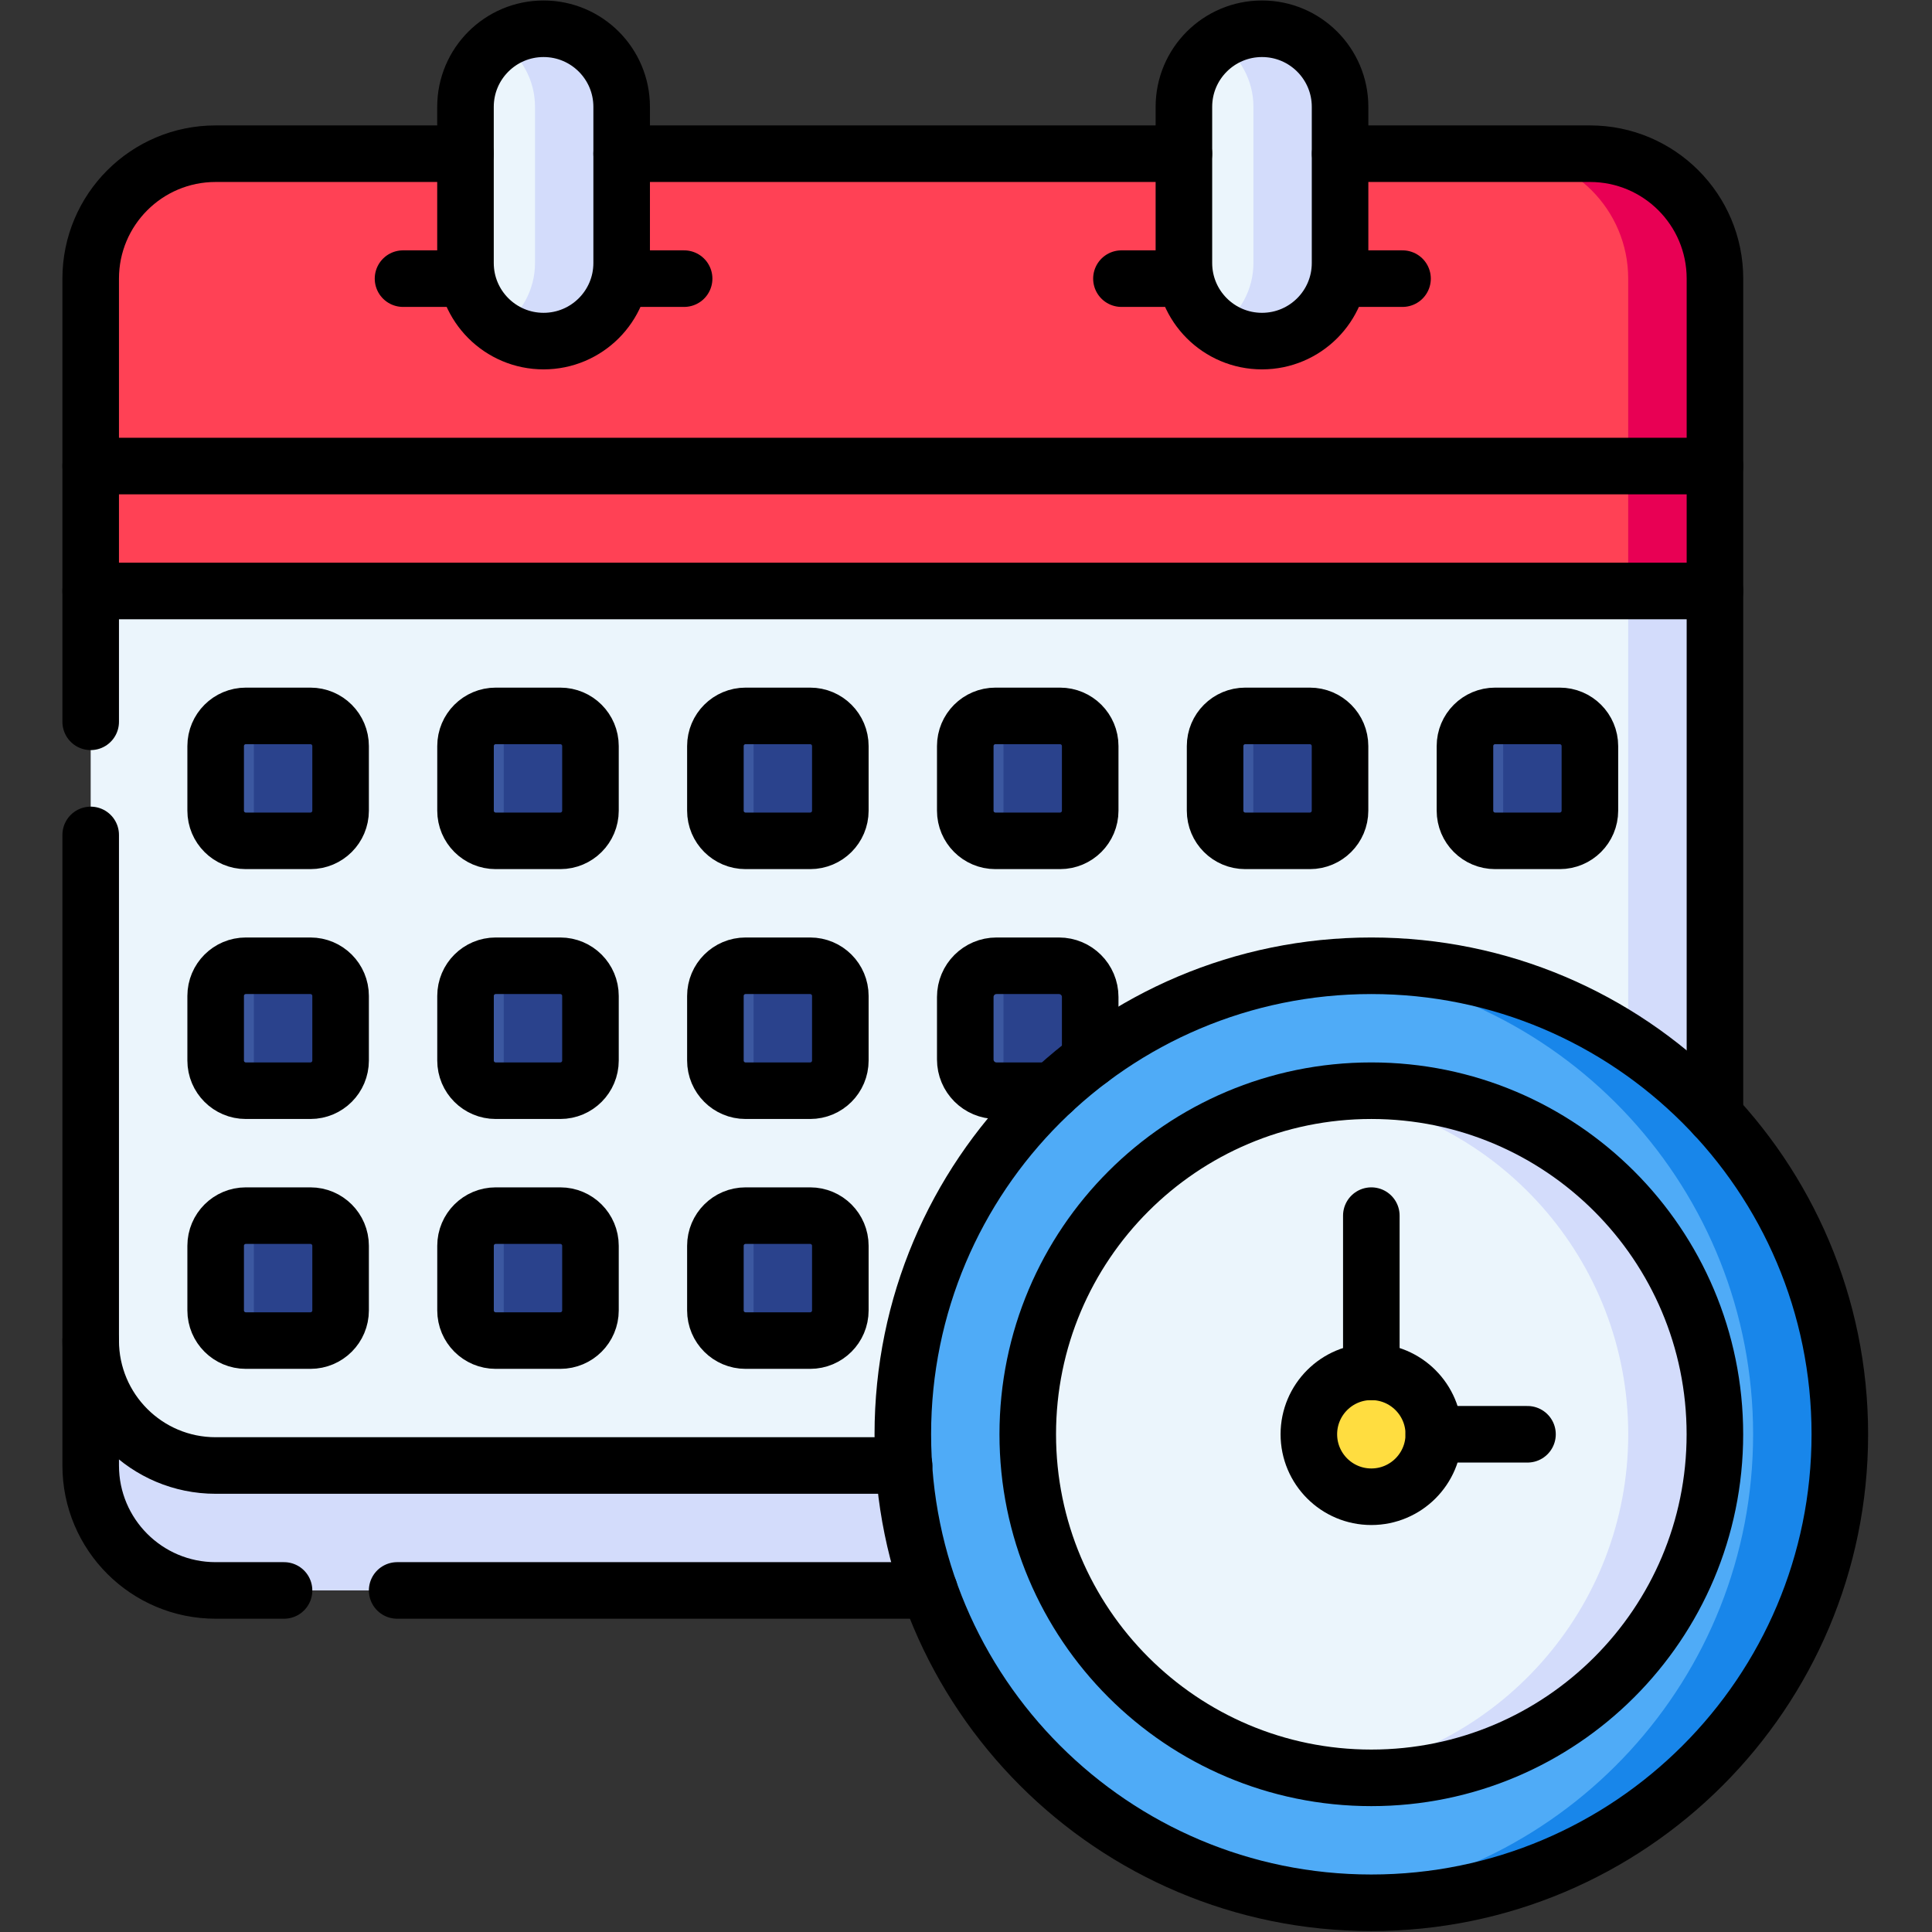 <?xml version="1.0" encoding="UTF-8" standalone="no"?>
<!DOCTYPE svg PUBLIC "-//W3C//DTD SVG 1.1//EN" "http://www.w3.org/Graphics/SVG/1.1/DTD/svg11.dtd">
<svg width="100%" height="100%" viewBox="0 0 683 683" version="1.1" xmlns="http://www.w3.org/2000/svg" xmlns:xlink="http://www.w3.org/1999/xlink" xml:space="preserve" xmlns:serif="http://www.serif.com/" style="fill-rule:evenodd;clip-rule:evenodd;stroke-linecap:round;stroke-linejoin:round;stroke-miterlimit:10;">
    <rect x="0" y="0" width="683" height="683" fill="#333333" stroke="none"/>
    <g transform="matrix(1.333,0,0,-1.333,0,682.667)">
        <g id="g2400">
            <g id="g2402">
                <g id="g2404">
                    <g id="g2410" transform="matrix(1,0,0,1,246.509,90.334)">
                        <path id="path2412" d="M0,0L-189.325,0C-207.624,0 -222.458,14.834 -222.458,33.132L-222.458,66.266L31.824,66.266L0,0Z" style="fill:rgb(211,220,251);fill-rule:nonzero;"/>
                    </g>
                    <g id="g2414" transform="matrix(1,0,0,1,454.816,355.4)">
                        <path id="path2416" d="M0,0L0,-231.933L-397.633,-231.933C-415.932,-231.933 -430.766,-217.099 -430.766,-198.8L-430.766,0L-198.816,82.834L0,0Z" style="fill:rgb(235,245,252);fill-rule:nonzero;"/>
                    </g>
                    <g id="g2418" transform="matrix(1,0,0,1,82.328,289.133)">
                        <path id="path2420" d="M0,0L-17.134,0C-21.552,0 -25.134,3.582 -25.134,8L-25.134,25.133C-25.134,29.552 -21.552,33.133 -17.134,33.133L0,33.133C4.418,33.133 8,29.552 8,25.133L8,8C8,3.582 4.418,0 0,0" style="fill:rgb(60,88,160);fill-rule:nonzero;"/>
                    </g>
                    <g id="g2422" transform="matrix(1,0,0,1,148.595,289.133)">
                        <path id="path2424" d="M0,0L-17.133,0C-21.552,0 -25.133,3.582 -25.133,8L-25.133,25.133C-25.133,29.552 -21.552,33.133 -17.133,33.133L0,33.133C4.418,33.133 8,29.552 8,25.133L8,8C8,3.582 4.418,0 0,0" style="fill:rgb(60,88,160);fill-rule:nonzero;"/>
                    </g>
                    <g id="g2426" transform="matrix(1,0,0,1,214.861,289.133)">
                        <path id="path2428" d="M0,0L-17.133,0C-21.552,0 -25.133,3.582 -25.133,8L-25.133,25.133C-25.133,29.552 -21.552,33.133 -17.133,33.133L0,33.133C4.419,33.133 8,29.552 8,25.133L8,8C8,3.582 4.419,0 0,0" style="fill:rgb(60,88,160);fill-rule:nonzero;"/>
                    </g>
                    <g id="g2430" transform="matrix(1,0,0,1,281.128,289.133)">
                        <path id="path2432" d="M0,0L-17.133,0C-21.552,0 -25.133,3.582 -25.133,8L-25.133,25.133C-25.133,29.552 -21.552,33.133 -17.133,33.133L0,33.133C4.419,33.133 8,29.552 8,25.133L8,8C8,3.582 4.419,0 0,0" style="fill:rgb(60,88,160);fill-rule:nonzero;"/>
                    </g>
                    <g id="g2434" transform="matrix(1,0,0,1,347.384,289.133)">
                        <path id="path2436" d="M0,0L-17.133,0C-21.552,0 -25.133,3.582 -25.133,8L-25.133,25.133C-25.133,29.552 -21.552,33.133 -17.133,33.133L0,33.133C4.418,33.133 8,29.552 8,25.133L8,8C8,3.582 4.418,0 0,0" style="fill:rgb(60,88,160);fill-rule:nonzero;"/>
                    </g>
                    <g id="g2438" transform="matrix(1,0,0,1,413.65,289.133)">
                        <path id="path2440" d="M0,0L-17.133,0C-21.552,0 -25.133,3.582 -25.133,8L-25.133,25.133C-25.133,29.552 -21.552,33.133 -17.133,33.133L0,33.133C4.419,33.133 8,29.552 8,25.133L8,8C8,3.582 4.419,0 0,0" style="fill:rgb(60,88,160);fill-rule:nonzero;"/>
                    </g>
                    <g id="g2442" transform="matrix(1,0,0,1,82.328,222.867)">
                        <path id="path2444" d="M0,0L-17.134,0C-21.552,0 -25.134,3.582 -25.134,8L-25.134,25.133C-25.134,29.552 -21.552,33.133 -17.134,33.133L0,33.133C4.418,33.133 8,29.552 8,25.133L8,8C8,3.582 4.418,0 0,0" style="fill:rgb(60,88,160);fill-rule:nonzero;"/>
                    </g>
                    <g id="g2446" transform="matrix(1,0,0,1,148.595,222.867)">
                        <path id="path2448" d="M0,0L-17.133,0C-21.552,0 -25.133,3.582 -25.133,8L-25.133,25.133C-25.133,29.552 -21.552,33.133 -17.133,33.133L0,33.133C4.418,33.133 8,29.552 8,25.133L8,8C8,3.582 4.418,0 0,0" style="fill:rgb(60,88,160);fill-rule:nonzero;"/>
                    </g>
                    <g id="g2450" transform="matrix(1,0,0,1,214.861,222.867)">
                        <path id="path2452" d="M0,0L-17.133,0C-21.552,0 -25.133,3.582 -25.133,8L-25.133,25.133C-25.133,29.552 -21.552,33.133 -17.133,33.133L0,33.133C4.419,33.133 8,29.552 8,25.133L8,8C8,3.582 4.419,0 0,0" style="fill:rgb(60,88,160);fill-rule:nonzero;"/>
                    </g>
                    <g id="g2454" transform="matrix(1,0,0,1,289.128,222.867)">
                        <path id="path2456" d="M0,0L0,24.85C0,29.425 -3.708,33.133 -8.283,33.133L-24.85,33.133C-29.425,33.133 -33.133,29.425 -33.133,24.85L-33.133,8.283C-33.133,3.708 -29.425,0 -24.85,0L0,0Z" style="fill:rgb(60,88,160);fill-rule:nonzero;"/>
                    </g>
                    <g id="g2458" transform="matrix(1,0,0,1,82.328,156.6)">
                        <path id="path2460" d="M0,0L-17.134,0C-21.552,0 -25.134,3.582 -25.134,8L-25.134,25.133C-25.134,29.551 -21.552,33.133 -17.134,33.133L0,33.133C4.418,33.133 8,29.551 8,25.133L8,8C8,3.582 4.418,0 0,0" style="fill:rgb(60,88,160);fill-rule:nonzero;"/>
                    </g>
                    <g id="g2462" transform="matrix(1,0,0,1,148.595,156.6)">
                        <path id="path2464" d="M0,0L-17.133,0C-21.552,0 -25.133,3.582 -25.133,8L-25.133,25.133C-25.133,29.551 -21.552,33.133 -17.133,33.133L0,33.133C4.418,33.133 8,29.551 8,25.133L8,8C8,3.582 4.418,0 0,0" style="fill:rgb(60,88,160);fill-rule:nonzero;"/>
                    </g>
                    <g id="g2466" transform="matrix(1,0,0,1,214.861,156.6)">
                        <path id="path2468" d="M0,0L-17.133,0C-21.552,0 -25.133,3.582 -25.133,8L-25.133,25.133C-25.133,29.551 -21.552,33.133 -17.133,33.133L0,33.133C4.419,33.133 8,29.551 8,25.133L8,8C8,3.582 4.419,0 0,0" style="fill:rgb(60,88,160);fill-rule:nonzero;"/>
                    </g>
                    <g id="g2470" transform="matrix(1,0,0,1,413.65,322.267)">
                        <path id="path2472" d="M0,0L-17.133,0C-18.17,0 -19.157,-0.204 -20.066,-0.562C-17.102,-1.733 -15,-4.618 -15,-8L-15,-25.133C-15,-28.515 -17.102,-31.4 -20.066,-32.571C-19.157,-32.93 -18.17,-33.133 -17.133,-33.133L0,-33.133C4.418,-33.133 8,-29.551 8,-25.133L8,-8C8,-3.582 4.418,0 0,0" style="fill:rgb(42,66,140);fill-rule:nonzero;"/>
                    </g>
                    <g id="g2474" transform="matrix(1,0,0,1,347.384,322.267)">
                        <path id="path2476" d="M0,0L-17.133,0C-18.17,0 -19.157,-0.204 -20.066,-0.562C-17.102,-1.733 -15,-4.618 -15,-8L-15,-25.133C-15,-28.515 -17.102,-31.4 -20.066,-32.571C-19.157,-32.93 -18.17,-33.133 -17.133,-33.133L0,-33.133C4.418,-33.133 8,-29.551 8,-25.133L8,-8C8,-3.582 4.418,0 0,0" style="fill:rgb(42,66,140);fill-rule:nonzero;"/>
                    </g>
                    <g id="g2478" transform="matrix(1,0,0,1,281.128,322.267)">
                        <path id="path2480" d="M0,0L-17.133,0C-18.17,0 -19.157,-0.204 -20.066,-0.562C-17.102,-1.733 -15,-4.618 -15,-8L-15,-25.133C-15,-28.515 -17.102,-31.4 -20.066,-32.571C-19.157,-32.93 -18.17,-33.133 -17.133,-33.133L0,-33.133C4.419,-33.133 8,-29.551 8,-25.133L8,-8C8,-3.582 4.419,0 0,0" style="fill:rgb(42,66,140);fill-rule:nonzero;"/>
                    </g>
                    <g id="g2482" transform="matrix(1,0,0,1,214.861,322.267)">
                        <path id="path2484" d="M0,0L-17.133,0C-18.17,0 -19.157,-0.204 -20.066,-0.562C-17.102,-1.733 -15,-4.618 -15,-8L-15,-25.133C-15,-28.515 -17.102,-31.4 -20.066,-32.571C-19.157,-32.93 -18.17,-33.133 -17.133,-33.133L0,-33.133C4.418,-33.133 8,-29.551 8,-25.133L8,-8C8,-3.582 4.418,0 0,0" style="fill:rgb(42,66,140);fill-rule:nonzero;"/>
                    </g>
                    <g id="g2486" transform="matrix(1,0,0,1,148.595,322.267)">
                        <path id="path2488" d="M0,0L-17.133,0C-18.17,0 -19.157,-0.204 -20.066,-0.562C-17.102,-1.733 -15,-4.618 -15,-8L-15,-25.133C-15,-28.515 -17.102,-31.4 -20.066,-32.571C-19.157,-32.93 -18.17,-33.133 -17.133,-33.133L0,-33.133C4.418,-33.133 8,-29.551 8,-25.133L8,-8C8,-3.582 4.418,0 0,0" style="fill:rgb(42,66,140);fill-rule:nonzero;"/>
                    </g>
                    <g id="g2490" transform="matrix(1,0,0,1,82.328,322.267)">
                        <path id="path2492" d="M0,0L-17.133,0C-18.17,0 -19.157,-0.204 -20.066,-0.562C-17.102,-1.733 -15,-4.618 -15,-8L-15,-25.133C-15,-28.515 -17.102,-31.4 -20.066,-32.571C-19.157,-32.93 -18.17,-33.133 -17.133,-33.133L0,-33.133C4.418,-33.133 8,-29.551 8,-25.133L8,-8C8,-3.582 4.418,0 0,0" style="fill:rgb(42,66,140);fill-rule:nonzero;"/>
                    </g>
                    <g id="g2494" transform="matrix(1,0,0,1,82.328,256)">
                        <path id="path2496" d="M0,0L-17.133,0C-18.17,0 -19.157,-0.204 -20.066,-0.562C-17.102,-1.733 -15,-4.618 -15,-8L-15,-25.133C-15,-28.515 -17.102,-31.4 -20.066,-32.571C-19.157,-32.93 -18.17,-33.133 -17.133,-33.133L0,-33.133C4.418,-33.133 8,-29.551 8,-25.133L8,-8C8,-3.582 4.418,0 0,0" style="fill:rgb(42,66,140);fill-rule:nonzero;"/>
                    </g>
                    <g id="g2498" transform="matrix(1,0,0,1,82.328,189.733)">
                        <path id="path2500" d="M0,0L-17.133,0C-18.17,0 -19.157,-0.204 -20.066,-0.562C-17.102,-1.733 -15,-4.619 -15,-8L-15,-25.133C-15,-28.515 -17.102,-31.4 -20.066,-32.571C-19.157,-32.93 -18.17,-33.133 -17.133,-33.133L0,-33.133C4.418,-33.133 8,-29.552 8,-25.133L8,-8C8,-3.582 4.418,0 0,0" style="fill:rgb(42,66,140);fill-rule:nonzero;"/>
                    </g>
                    <g id="g2502" transform="matrix(1,0,0,1,148.595,256)">
                        <path id="path2504" d="M0,0L-17.133,0C-18.17,0 -19.157,-0.204 -20.066,-0.562C-17.102,-1.733 -15,-4.618 -15,-8L-15,-25.133C-15,-28.515 -17.102,-31.4 -20.066,-32.571C-19.157,-32.93 -18.17,-33.133 -17.133,-33.133L0,-33.133C4.418,-33.133 8,-29.551 8,-25.133L8,-8C8,-3.582 4.418,0 0,0" style="fill:rgb(42,66,140);fill-rule:nonzero;"/>
                    </g>
                    <g id="g2506" transform="matrix(1,0,0,1,148.595,189.733)">
                        <path id="path2508" d="M0,0L-17.133,0C-18.17,0 -19.157,-0.204 -20.066,-0.562C-17.102,-1.733 -15,-4.619 -15,-8L-15,-25.133C-15,-28.515 -17.102,-31.4 -20.066,-32.571C-19.157,-32.93 -18.17,-33.133 -17.133,-33.133L0,-33.133C4.418,-33.133 8,-29.552 8,-25.133L8,-8C8,-3.582 4.418,0 0,0" style="fill:rgb(42,66,140);fill-rule:nonzero;"/>
                    </g>
                    <g id="g2510" transform="matrix(1,0,0,1,214.861,256)">
                        <path id="path2512" d="M0,0L-17.133,0C-18.17,0 -19.157,-0.204 -20.066,-0.562C-17.102,-1.733 -15,-4.618 -15,-8L-15,-25.133C-15,-28.515 -17.102,-31.4 -20.066,-32.571C-19.157,-32.93 -18.17,-33.133 -17.133,-33.133L0,-33.133C4.418,-33.133 8,-29.551 8,-25.133L8,-8C8,-3.582 4.418,0 0,0" style="fill:rgb(42,66,140);fill-rule:nonzero;"/>
                    </g>
                    <g id="g2514" transform="matrix(1,0,0,1,289.128,222.867)">
                        <path id="path2516" d="M0,0L0,25.133C0,29.552 -3.581,33.133 -8,33.133L-25.133,33.133C-26.17,33.133 -27.157,32.93 -28.066,32.571C-25.102,31.4 -23,28.515 -23,25.133L-23,8C-23,4.618 -25.102,1.733 -28.066,0.562C-27.157,0.204 -26.17,0 -25.133,0L0,0Z" style="fill:rgb(42,66,140);fill-rule:nonzero;"/>
                    </g>
                    <g id="g2518" transform="matrix(1,0,0,1,214.861,189.733)">
                        <path id="path2520" d="M0,0L-17.133,0C-18.17,0 -19.157,-0.204 -20.066,-0.562C-17.102,-1.733 -15,-4.619 -15,-8L-15,-25.133C-15,-28.515 -17.102,-31.4 -20.066,-32.571C-19.157,-32.93 -18.17,-33.133 -17.133,-33.133L0,-33.133C4.418,-33.133 8,-29.552 8,-25.133L8,-8C8,-3.582 4.418,0 0,0" style="fill:rgb(42,66,140);fill-rule:nonzero;"/>
                    </g>
                    <g id="g2522" transform="matrix(1,0,0,1,431.801,364.989)">
                        <path id="path2524" d="M0,0L0,-241.522L23.016,-241.522L23.016,-9.589L0,0Z" style="fill:rgb(211,220,251);fill-rule:nonzero;"/>
                    </g>
                    <g id="g2526" transform="matrix(1,0,0,1,454.816,355.4)">
                        <path id="path2528" d="M0,0L0,82.834C0,101.133 -14.834,115.967 -33.132,115.967L-397.633,115.967C-415.932,115.967 -430.766,101.133 -430.766,82.834L-430.766,0L0,0Z" style="fill:rgb(255,65,85);fill-rule:nonzero;"/>
                    </g>
                    <g id="g2530" transform="matrix(1,0,0,1,164.867,442.375)">
                        <path id="path2532" d="M0,0C0,-11.437 -9.271,-20.708 -20.708,-20.708C-32.146,-20.708 -41.417,-11.437 -41.417,0L-41.417,41.417C-41.417,52.854 -32.146,62.125 -20.708,62.125C-9.271,62.125 0,52.854 0,41.417L0,0Z" style="fill:rgb(235,245,252);fill-rule:nonzero;"/>
                    </g>
                    <g id="g2534" transform="matrix(1,0,0,1,355.394,442.375)">
                        <path id="path2536" d="M0,0C0,-11.437 -9.271,-20.708 -20.708,-20.708C-32.145,-20.708 -41.416,-11.437 -41.416,0L-41.416,41.417C-41.416,52.854 -32.145,62.125 -20.708,62.125C-9.271,62.125 0,52.854 0,41.417L0,0Z" style="fill:rgb(235,245,252);fill-rule:nonzero;"/>
                    </g>
                    <g id="g2538" transform="matrix(1,0,0,1,334.687,504.5)">
                        <path id="path2540" d="M0,0C-4.251,0 -8.201,-1.285 -11.488,-3.482C-5.932,-7.196 -2.27,-13.523 -2.27,-20.708L-2.27,-62.125C-2.27,-69.311 -5.932,-75.638 -11.488,-79.351C-8.201,-81.548 -4.251,-82.833 0,-82.833C11.437,-82.833 20.708,-73.562 20.708,-62.125L20.708,-20.708C20.708,-9.271 11.437,0 0,0" style="fill:rgb(211,220,251);fill-rule:nonzero;"/>
                    </g>
                    <g id="g2542" transform="matrix(1,0,0,1,144.159,504.5)">
                        <path id="path2544" d="M0,0C-4.252,0 -8.201,-1.285 -11.489,-3.482C-5.932,-7.196 -2.27,-13.523 -2.27,-20.708L-2.27,-62.125C-2.27,-69.311 -5.932,-75.638 -11.489,-79.351C-8.201,-81.548 -4.252,-82.833 0,-82.833C11.437,-82.833 20.708,-73.562 20.708,-62.125L20.708,-20.708C20.708,-9.271 11.437,0 0,0" style="fill:rgb(211,220,251);fill-rule:nonzero;"/>
                    </g>
                    <g id="g2546" transform="matrix(1,0,0,1,421.685,471.367)">
                        <path id="path2548" d="M0,0L-23.009,0C-4.71,0 10.124,-14.833 10.124,-33.132L10.124,-115.967L33.132,-115.967L33.132,-33.132C33.132,-14.833 18.298,0 0,0" style="fill:rgb(232,0,84);fill-rule:nonzero;"/>
                    </g>
                    <g id="g2550" transform="matrix(1,0,0,1,239.434,131.75)">
                        <path id="path2552" d="M0,0C0,68.622 55.629,124.25 124.25,124.25C192.871,124.25 248.5,68.622 248.5,0C248.5,-68.622 192.871,-124.25 124.25,-124.25C55.629,-124.25 0,-68.622 0,0" style="fill:rgb(79,171,247);fill-rule:nonzero;"/>
                    </g>
                    <g id="g2554" transform="matrix(1,0,0,1,272.567,131.75)">
                        <path id="path2556" d="M0,0C0,50.322 40.794,91.117 91.116,91.117C141.438,91.117 182.233,50.322 182.233,0C182.233,-50.322 141.438,-91.117 91.116,-91.117C40.794,-91.117 0,-50.322 0,0" style="fill:rgb(235,245,252);fill-rule:nonzero;"/>
                    </g>
                    <g id="g2558" transform="matrix(1,0,0,1,363.684,256)">
                        <path id="path2560" d="M0,0C-3.878,0 -7.712,-0.187 -11.5,-0.535C51.729,-6.339 101.25,-59.507 101.25,-124.25C101.25,-188.993 51.729,-242.161 -11.5,-247.965C-7.712,-248.313 -3.878,-248.5 0,-248.5C68.621,-248.5 124.25,-192.871 124.25,-124.25C124.25,-55.629 68.621,0 0,0" style="fill:rgb(24,134,234);fill-rule:nonzero;"/>
                    </g>
                    <g id="g2562" transform="matrix(1,0,0,1,363.684,222.867)">
                        <path id="path2564" d="M0,0C-3.893,0 -7.728,-0.246 -11.492,-0.719C33.405,-6.37 68.133,-44.687 68.133,-91.117C68.133,-137.546 33.405,-175.864 -11.492,-181.514C-7.728,-181.988 -3.893,-182.233 -0,-182.233C50.322,-182.233 91.117,-141.439 91.117,-91.117C91.117,-40.794 50.322,0 0,0" style="fill:rgb(211,220,251);fill-rule:nonzero;"/>
                    </g>
                    <g id="g2566" transform="matrix(1,0,0,1,380.25,131.75)">
                        <path id="path2568" d="M0,0C0,-9.149 -7.417,-16.567 -16.566,-16.567C-25.716,-16.567 -33.133,-9.149 -33.133,0C-33.133,9.149 -25.716,16.567 -16.566,16.567C-7.417,16.567 0,9.149 0,0" style="fill:rgb(255,221,64);fill-rule:nonzero;"/>
                    </g>
                    <g id="g2570" transform="matrix(1,0,0,1,454.816,216.203)">
                        <path id="path2572" d="M0,0L0,222.032C0,240.33 -14.834,255.164 -33.133,255.164L-99.399,255.164" style="fill:none;fill-rule:nonzero;stroke:black;stroke-width:15px;"/>
                    </g>
                    <g id="g2574" transform="matrix(1,0,0,1,24.051,290.7)">
                        <path id="path2576" d="M0,0L0,-134.1C0,-152.398 14.834,-167.232 33.133,-167.232L215.728,-167.232" style="fill:none;fill-rule:nonzero;stroke:black;stroke-width:15px;"/>
                    </g>
                    <g id="g2578" transform="matrix(1,0,0,1,123.45,471.367)">
                        <path id="path2580" d="M0,0L-66.267,0C-84.565,0 -99.399,-14.834 -99.399,-33.132L-99.399,-150.667" style="fill:none;fill-rule:nonzero;stroke:black;stroke-width:15px;"/>
                    </g>
                    <g id="g2582" transform="matrix(1,0,0,1,313.978,471.367)">
                        <path id="path2584" d="M0,0L-149.111,0" style="fill:none;fill-rule:nonzero;stroke:black;stroke-width:15px;"/>
                    </g>
                    <g id="g2586" transform="matrix(1,0,0,1,75.328,90.334)">
                        <path id="path2588" d="M0,0L-18.145,0C-36.443,0 -51.277,14.834 -51.277,33.132L-51.277,66.266" style="fill:none;fill-rule:nonzero;stroke:black;stroke-width:15px;"/>
                    </g>
                    <g id="g2590" transform="matrix(1,0,0,1,246.509,90.334)">
                        <path id="path2592" d="M0,0L-141.181,0" style="fill:none;fill-rule:nonzero;stroke:black;stroke-width:15px;"/>
                    </g>
                    <g id="g2594" transform="matrix(1,0,0,1,164.867,442.375)">
                        <path id="path2596" d="M0,0C0,-11.437 -9.271,-20.708 -20.708,-20.708C-32.146,-20.708 -41.417,-11.437 -41.417,0L-41.417,41.417C-41.417,52.854 -32.146,62.125 -20.708,62.125C-9.271,62.125 0,52.854 0,41.417L0,0Z" style="fill:none;fill-rule:nonzero;stroke:black;stroke-width:15px;"/>
                    </g>
                    <g id="g2598" transform="matrix(1,0,0,1,123.45,438.233)">
                        <path id="path2600" d="M0,0L-16.566,0" style="fill:none;fill-rule:nonzero;stroke:black;stroke-width:15px;"/>
                    </g>
                    <g id="g2602" transform="matrix(1,0,0,1,164.867,438.233)">
                        <path id="path2604" d="M0,0L16.566,0" style="fill:none;fill-rule:nonzero;stroke:black;stroke-width:15px;"/>
                    </g>
                    <g id="g2606" transform="matrix(1,0,0,1,24.051,355.4)">
                        <path id="path2608" d="M0,0L430.766,0" style="fill:none;fill-rule:nonzero;stroke:black;stroke-width:15px;"/>
                    </g>
                    <g id="g2610" transform="matrix(1,0,0,1,24.051,388.533)">
                        <path id="path2612" d="M0,0L430.766,0" style="fill:none;fill-rule:nonzero;stroke:black;stroke-width:15px;"/>
                    </g>
                    <g id="g2614" transform="matrix(1,0,0,1,355.394,442.375)">
                        <path id="path2616" d="M0,0C0,-11.437 -9.271,-20.708 -20.708,-20.708C-32.145,-20.708 -41.416,-11.437 -41.416,0L-41.416,41.417C-41.416,52.854 -32.145,62.125 -20.708,62.125C-9.271,62.125 0,52.854 0,41.417L0,0Z" style="fill:none;fill-rule:nonzero;stroke:black;stroke-width:15px;"/>
                    </g>
                    <g id="g2618" transform="matrix(1,0,0,1,313.978,438.233)">
                        <path id="path2620" d="M0,0L-16.567,0" style="fill:none;fill-rule:nonzero;stroke:black;stroke-width:15px;"/>
                    </g>
                    <g id="g2622" transform="matrix(1,0,0,1,355.394,438.233)">
                        <path id="path2624" d="M0,0L16.567,0" style="fill:none;fill-rule:nonzero;stroke:black;stroke-width:15px;"/>
                    </g>
                    <g id="g2626" transform="matrix(1,0,0,1,82.328,289.133)">
                        <path id="path2628" d="M0,0L-17.134,0C-21.552,0 -25.134,3.582 -25.134,8L-25.134,25.133C-25.134,29.552 -21.552,33.133 -17.134,33.133L0,33.133C4.418,33.133 8,29.552 8,25.133L8,8C8,3.582 4.418,0 0,0Z" style="fill:none;fill-rule:nonzero;stroke:black;stroke-width:15px;"/>
                    </g>
                    <g id="g2630" transform="matrix(1,0,0,1,148.595,289.133)">
                        <path id="path2632" d="M0,0L-17.133,0C-21.552,0 -25.133,3.582 -25.133,8L-25.133,25.133C-25.133,29.552 -21.552,33.133 -17.133,33.133L0,33.133C4.418,33.133 8,29.552 8,25.133L8,8C8,3.582 4.418,0 0,0Z" style="fill:none;fill-rule:nonzero;stroke:black;stroke-width:15px;"/>
                    </g>
                    <g id="g2634" transform="matrix(1,0,0,1,214.861,289.133)">
                        <path id="path2636" d="M0,0L-17.133,0C-21.552,0 -25.133,3.582 -25.133,8L-25.133,25.133C-25.133,29.552 -21.552,33.133 -17.133,33.133L0,33.133C4.419,33.133 8,29.552 8,25.133L8,8C8,3.582 4.419,0 0,0Z" style="fill:none;fill-rule:nonzero;stroke:black;stroke-width:15px;"/>
                    </g>
                    <g id="g2638" transform="matrix(1,0,0,1,281.128,289.133)">
                        <path id="path2640" d="M0,0L-17.133,0C-21.552,0 -25.133,3.582 -25.133,8L-25.133,25.133C-25.133,29.552 -21.552,33.133 -17.133,33.133L0,33.133C4.419,33.133 8,29.552 8,25.133L8,8C8,3.582 4.419,0 0,0Z" style="fill:none;fill-rule:nonzero;stroke:black;stroke-width:15px;"/>
                    </g>
                    <g id="g2642" transform="matrix(1,0,0,1,347.384,289.133)">
                        <path id="path2644" d="M0,0L-17.133,0C-21.552,0 -25.133,3.582 -25.133,8L-25.133,25.133C-25.133,29.552 -21.552,33.133 -17.133,33.133L0,33.133C4.418,33.133 8,29.552 8,25.133L8,8C8,3.582 4.418,0 0,0Z" style="fill:none;fill-rule:nonzero;stroke:black;stroke-width:15px;"/>
                    </g>
                    <g id="g2646" transform="matrix(1,0,0,1,413.65,289.133)">
                        <path id="path2648" d="M0,0L-17.133,0C-21.552,0 -25.133,3.582 -25.133,8L-25.133,25.133C-25.133,29.552 -21.552,33.133 -17.133,33.133L0,33.133C4.419,33.133 8,29.552 8,25.133L8,8C8,3.582 4.419,0 0,0Z" style="fill:none;fill-rule:nonzero;stroke:black;stroke-width:15px;"/>
                    </g>
                    <g id="g2650" transform="matrix(1,0,0,1,82.328,222.867)">
                        <path id="path2652" d="M0,0L-17.134,0C-21.552,0 -25.134,3.582 -25.134,8L-25.134,25.133C-25.134,29.552 -21.552,33.133 -17.134,33.133L0,33.133C4.418,33.133 8,29.552 8,25.133L8,8C8,3.582 4.418,0 0,0Z" style="fill:none;fill-rule:nonzero;stroke:black;stroke-width:15px;"/>
                    </g>
                    <g id="g2654" transform="matrix(1,0,0,1,148.595,222.867)">
                        <path id="path2656" d="M0,0L-17.133,0C-21.552,0 -25.133,3.582 -25.133,8L-25.133,25.133C-25.133,29.552 -21.552,33.133 -17.133,33.133L0,33.133C4.418,33.133 8,29.552 8,25.133L8,8C8,3.582 4.418,0 0,0Z" style="fill:none;fill-rule:nonzero;stroke:black;stroke-width:15px;"/>
                    </g>
                    <g id="g2658" transform="matrix(1,0,0,1,214.861,222.867)">
                        <path id="path2660" d="M0,0L-17.133,0C-21.552,0 -25.133,3.582 -25.133,8L-25.133,25.133C-25.133,29.552 -21.552,33.133 -17.133,33.133L0,33.133C4.419,33.133 8,29.552 8,25.133L8,8C8,3.582 4.419,0 0,0Z" style="fill:none;fill-rule:nonzero;stroke:black;stroke-width:15px;"/>
                    </g>
                    <g id="g2662" transform="matrix(1,0,0,1,279.209,222.867)">
                        <path id="path2664" d="M0,0L-14.931,0C-19.506,0 -23.214,3.708 -23.214,8.283L-23.214,24.85C-23.214,29.425 -19.506,33.133 -14.931,33.133L1.636,33.133C6.211,33.133 9.919,29.425 9.919,24.85L9.919,8.283" style="fill:none;fill-rule:nonzero;stroke:black;stroke-width:15px;"/>
                    </g>
                    <g id="g2666" transform="matrix(1,0,0,1,82.328,156.6)">
                        <path id="path2668" d="M0,0L-17.134,0C-21.552,0 -25.134,3.582 -25.134,8L-25.134,25.133C-25.134,29.551 -21.552,33.133 -17.134,33.133L0,33.133C4.418,33.133 8,29.551 8,25.133L8,8C8,3.582 4.418,0 0,0Z" style="fill:none;fill-rule:nonzero;stroke:black;stroke-width:15px;"/>
                    </g>
                    <g id="g2670" transform="matrix(1,0,0,1,148.595,156.6)">
                        <path id="path2672" d="M0,0L-17.133,0C-21.552,0 -25.133,3.582 -25.133,8L-25.133,25.133C-25.133,29.551 -21.552,33.133 -17.133,33.133L0,33.133C4.418,33.133 8,29.551 8,25.133L8,8C8,3.582 4.418,0 0,0Z" style="fill:none;fill-rule:nonzero;stroke:black;stroke-width:15px;"/>
                    </g>
                    <g id="g2674" transform="matrix(1,0,0,1,214.861,156.6)">
                        <path id="path2676" d="M0,0L-17.133,0C-21.552,0 -25.133,3.582 -25.133,8L-25.133,25.133C-25.133,29.551 -21.552,33.133 -17.133,33.133L0,33.133C4.419,33.133 8,29.551 8,25.133L8,8C8,3.582 4.419,0 0,0Z" style="fill:none;fill-rule:nonzero;stroke:black;stroke-width:15px;"/>
                    </g>
                    <g id="g2678" transform="matrix(1,0,0,1,239.434,131.75)">
                        <path id="path2680" d="M0,0C0,68.622 55.629,124.25 124.25,124.25C192.871,124.25 248.5,68.622 248.5,0C248.5,-68.622 192.871,-124.25 124.25,-124.25C55.629,-124.25 0,-68.622 0,0Z" style="fill:none;fill-rule:nonzero;stroke:black;stroke-width:15px;"/>
                    </g>
                    <g id="g2682" transform="matrix(1,0,0,1,272.567,131.75)">
                        <path id="path2684" d="M0,0C0,50.322 40.794,91.117 91.116,91.117C141.438,91.117 182.233,50.322 182.233,0C182.233,-50.322 141.438,-91.117 91.116,-91.117C40.794,-91.117 0,-50.322 0,0Z" style="fill:none;fill-rule:nonzero;stroke:black;stroke-width:15px;"/>
                    </g>
                    <g id="g2686" transform="matrix(1,0,0,1,380.25,131.75)">
                        <path id="path2688" d="M0,0C0,-9.149 -7.417,-16.567 -16.566,-16.567C-25.716,-16.567 -33.133,-9.149 -33.133,0C-33.133,9.149 -25.716,16.567 -16.566,16.567C-7.417,16.567 0,9.149 0,0Z" style="fill:none;fill-rule:nonzero;stroke:black;stroke-width:15px;"/>
                    </g>
                    <g id="g2690" transform="matrix(1,0,0,1,363.684,148.317)">
                        <path id="path2692" d="M0,0L0,41.417" style="fill:none;fill-rule:nonzero;stroke:black;stroke-width:15px;"/>
                    </g>
                    <g id="g2694" transform="matrix(1,0,0,1,380.25,131.75)">
                        <path id="path2696" d="M0,0L24.851,0" style="fill:none;fill-rule:nonzero;stroke:black;stroke-width:15px;"/>
                    </g>
                </g>
            </g>
        </g>
    </g>
</svg>

